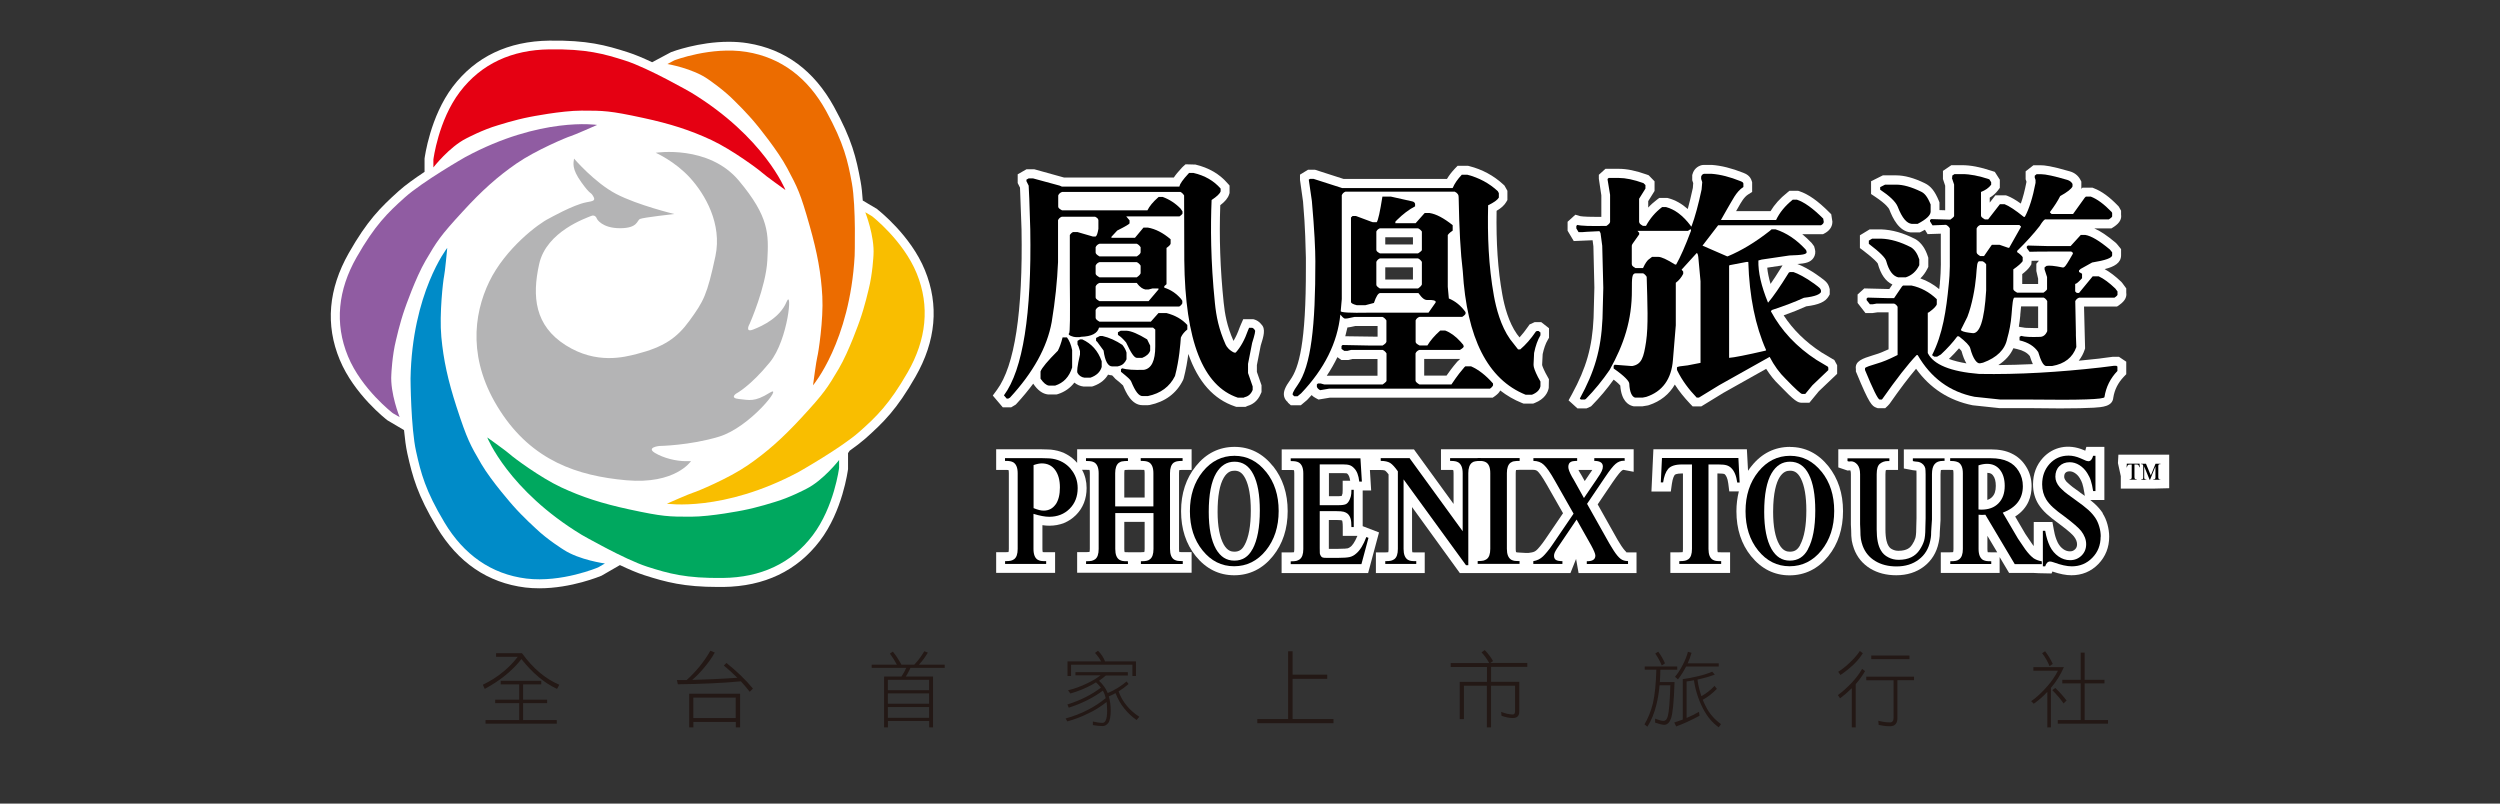 <?xml version="1.0" encoding="UTF-8"?>
<svg id="_圖層_1" data-name="圖層 1" xmlns="http://www.w3.org/2000/svg" viewBox="0 0 280 90">
  <rect x="0" y="0" width="280" height="90" fill="#333333" stroke="none"/>
  <defs>
    <style>
      .cls-1 {
        fill: #008bc8;
      }

      .cls-2 {
        fill: #ec6c00;
      }

      .cls-3 {
        fill: #905ca2;
      }

      .cls-4 {
        fill: #231815;
      }

      .cls-5 {
        fill: #fff;
      }

      .cls-6 {
        fill: #f9be00;
      }

      .cls-7 {
        fill: #00a85f;
      }

      .cls-8 {
        fill: #b4b4b5;
      }

      .cls-9 {
        fill: #e50012;
      }
    </style>
  </defs>
  <rect class="cls-5" x="227.93" y="25.06" width="5.45" height="2.44"/>
  <rect class="cls-5" x="230.37" y="22.06" width="1.88" height="1.69"/>
  <g>
    <path class="cls-5" d="M98.27,23.43l-1.64-.97c-.05-.78-.13-1.52-.24-2.12-.49-2.67-.96-4.7-2.99-8.39-2.23-4.05-5.47-6.44-9.65-7.11-.67-.11-1.39-.16-2.13-.16-3.38,0-6.33,1.11-6.46,1.16l-2.12,1.13c-.97-.46-1.92-.86-2.7-1.11-2.52-.81-4.59-1.37-8.81-1.31-4.62.06-8.26,1.8-10.82,5.16-2.54,3.36-3.13,7.86-3.16,8.05v1.49c-1.09.72-2.17,1.49-2.91,2.16-2.02,1.82-3.5,3.28-5.58,6.94-2.28,4.02-2.63,8.04-1.01,11.94,1.61,3.89,5.19,6.67,5.35,6.79l1.85,1.09c.09.96.21,1.88.37,2.61.59,2.65,1.14,4.66,3.3,8.27,2.38,3.96,5.71,6.23,9.91,6.75.5.06,1.03.09,1.58.09h0c3.61,0,6.83-1.36,6.96-1.41l2.06-1.19c.99.47,1.97.89,2.76,1.14,2.41.77,4.41,1.31,8.25,1.31.18,0,.37,0,.56,0,4.62-.06,8.26-1.8,10.82-5.16,2.55-3.35,3.13-7.85,3.16-8.04v-.06s0-1.73,0-1.73c.06-.09.12-.18.18-.27.67-.47,1.28-.94,1.76-1.36,2.03-1.81,3.52-3.26,5.61-6.92,2.3-4.01,2.66-8.03,1.06-11.94-1.59-3.9-5.17-6.69-5.32-6.81Z"/>
    <path class="cls-5" d="M132.09,61.84c-.02-.06-.04-.17-.04-.36v-8.48c0-.19.02-.3.03-.35.04,0,.15-.02.38-.02h1v-2.31h-12.82v1.52c-.67-.77-1.54-1.26-2.56-1.43-.24-.04-.48-.07-.73-.07-.21-.01-.45-.02-.73-.02h-5.05v2.31h1c.24,0,.34,0,.38.01.02.06.04.17.04.36v8.48c0,.19-.02.3-.04.35-.05,0-.17.02-.38.02h-1v2.31h6.6v-2.31h-1c-.24,0-.35,0-.38-.01-.02-.06-.04-.17-.04-.36v-2.66c.27.04.53.06.76.06,1.2,0,2.2-.4,3-1.2.79-.79,1.19-1.81,1.19-3.02,0-.74-.17-1.43-.51-2.04h.45c.24,0,.35,0,.38.01.02.06.04.17.04.36v8.48c0,.19-.02.3-.04.35-.05,0-.17.02-.38.02h-1v2.31h12.82v-2.31h-1c-.25,0-.35,0-.38-.01ZM128.2,61.48c0,.19-.02.3-.04.35-.05,0-.17.02-.38.02h-1.44c-.25,0-.35,0-.38-.01-.02-.06-.04-.17-.04-.36v-3.03h2.28v3.03ZM128.2,55.72h-2.28v-2.72c0-.19.02-.3.04-.36.08,0,.2-.02.39-.02h1.43c.24,0,.34,0,.38.01.02.06.04.17.04.36v2.72Z"/>
    <path class="cls-5" d="M142.58,52.22c-1.15-1.44-2.6-2.17-4.31-2.17s-3.18.72-4.32,2.14c-1.11,1.37-1.67,3.07-1.67,5.06s.55,3.68,1.64,5.03c1.15,1.42,2.6,2.15,4.31,2.15s3.19-.72,4.34-2.15c1.1-1.36,1.65-3.06,1.65-5.04s-.55-3.66-1.63-5.02ZM139.39,61.04c-.27.52-.62.75-1.14.75-.34,0-.78-.09-1.19-.8-.45-.81-.69-2.04-.69-3.66,0-1.76.23-3.04.69-3.82.41-.7.86-.79,1.2-.79.38,0,.82.1,1.21.86.41.8.62,2.01.62,3.6,0,1.7-.23,3-.7,3.87Z"/>
    <path class="cls-5" d="M182.14,61.82s-.23-.2-.54-.67l-.25-.4c-.13-.22-.21-.35-.22-.36l-2.19-3.9,1.67-2.47c.63-.92.91-1.21,1.01-1.29.08-.07.14-.1.2-.11l1.15.22v-2.52h-21.58v2.31h1c.28,0,.37.01.37.02,0,0,0,0,0,0,.02.05.04.16.04.36v3.43l-4.44-6.11h-4.15s-1.29,0-1.29,0h-9.37v2.31h1c.28,0,.36.01.37.02,0,0,0,0,0,0,.02.05.04.16.04.36v8.48c0,.2-.02.3-.04.35-.04,0-.16.02-.38.02h-1v2.31h9.69l1.22-4.55-1.83-.7v-4h.95l-.14-2.29h1.18c.37,0,.51.06.51.06,0,0,0,0,0,0,.03.02.17.12.4.43v8.37c0,.19-.02.3-.04.35-.05,0-.17.02-.38.02h-1v2.31h5.47v-2.31h-1c-.22,0-.33,0-.38-.01-.02-.06-.04-.17-.04-.36v-4.71l5.35,7.39h1.9s5.28,0,5.28,0h5.21l.63-1.58.28,1.58h6.49v-2.31h-1c-.14,0-.19-.04-.2-.04ZM148.83,52.99h1.56c.34,0,.46.03.46.03,0,0,.03.01.1.09.06.06.2.24.27.73h-.84v1c0,.27-.02.39-.02.44-.03.11-.07.2-.09.25,0,0,0,.01,0,.02-.06,0-.16.02-.29.02h-1.14v-2.57ZM151.26,61.23c-.08.07-.19.15-.3.18-.11.02-.39.06-1.06.06h-1.07v-3.23h.89c.36,0,.52.03.59.05.01.02.02.05.03.08,0,.03.05.19.05.65v1h1.64c-.32.77-.6,1.08-.76,1.22ZM173.01,60.49c-.15.22-.32.45-.5.67-.23.28-.34.39-.4.44-.15.14-.32.23-.55.27l-.38.06h-.28s-.7-.04-.7-.04c-.24,0-.37-.04-.4-.05-.02-.06-.04-.17-.04-.36v-8.48c0-.19.02-.3.04-.36.08,0,.2-.02.39-.02h1.53c.28,0,.41.09.5.17.11.1.43.45,1.04,1.53l1.8,3.16-2.04,3ZM178.09,52.99l-.6.89-.41-.73-.15-.24c-.06-.11-.11-.2-.15-.28h1.56c-.06.1-.14.22-.25.37Z"/>
    <path class="cls-5" d="M200.49,50.05c-1.72,0-3.18.72-4.32,2.15-.14.17-.27.35-.39.53l-.13-2.41h-10.47l-.22,4.73h2.17l.12-.86c.09-.64.25-.91.33-1.01.04-.04.24-.15.77-.15h.14v8.46c0,.19-.02.3-.03.35-.03,0-.13.02-.38.02h-1v2.31h6.69v-2.31h-1c-.24,0-.35,0-.38-.01-.02-.06-.04-.17-.04-.36v-8.46h.13c.42,0,.58.04.61.05.03,0,.06.02.11.07.1.1.29.36.37,1.02l.11.87h1.07c-.17.69-.27,1.43-.27,2.22,0,1.99.55,3.68,1.64,5.03,1.15,1.42,2.6,2.15,4.31,2.15s3.19-.72,4.34-2.15c1.1-1.36,1.65-3.06,1.65-5.04s-.55-3.66-1.63-5.02c-1.15-1.44-2.6-2.17-4.31-2.17ZM201.62,61.04c-.28.53-.62.75-1.15.75-.34,0-.78-.09-1.19-.8-.46-.81-.69-2.04-.69-3.66,0-2.19.38-3.29.69-3.82.42-.7.86-.79,1.2-.79.38,0,.82.1,1.21.86.41.8.62,2.01.62,3.59,0,1.7-.23,3-.7,3.87Z"/>
    <path class="cls-5" d="M235.53,57.5c-.26-.4-.59-.78-.97-1.12-.13-.11-.28-.24-.45-.38h1.58v-5.95h-2.02l-.12.43-.16-.07c-1.75-.75-3.46-.35-4.58.87-.73.8-1.11,1.8-1.11,2.97,0,.84.21,1.59.61,2.23.23.36.53.72.92,1.08.35.32.83.7,1.45,1.15,1.08.8,1.48,1.21,1.6,1.37.24.31.35.6.35.87,0,.24-.06.41-.21.56-.17.17-.34.24-.59.24-.26,0-.5-.08-.73-.24-.26-.18-.47-.43-.63-.74-.11-.23-.19-.43-.25-.63-.05-.14-.12-.41-.2-.86l-.15-.82h-2.09v2.7c-.05-.07-.1-.13-.16-.21l-.78-1.15-1.14-1.95c1.5-.95,1.84-2.32,1.84-3.39,0-.8-.2-1.54-.61-2.19-.41-.67-.96-1.16-1.61-1.47-.64-.32-1.41-.47-2.37-.47h-9.72v2.14l1,.19.34.04s.06,0,.07,0c0,.06.01.19.01.42v4.89s-.03,1.17-.03,1.17c0,.64-.06.96-.1,1.09-.07.23-.19.48-.37.75-.19.29-.55.67-1.52.67-.26,0-.48-.05-.71-.17-.19-.09-.32-.22-.43-.42-.12-.2-.32-.69-.32-1.8v-6.19c0-.24.03-.38.04-.44.05-.03.1-.04.17-.04h1.2v-2.31h-6.69v2.03l1.03.35.31-.02s0,0,0,0c0,0,.07.09.07.43v5.64s.03.62.03.62c0,.48.02.86.07,1.19.06.31.14.61.25.91.35.94.96,1.68,1.82,2.21.83.5,1.8.75,2.91.75,1.21,0,2.25-.33,3.09-.97.87-.66,1.43-1.57,1.66-2.69.02-.1.05-.24.07-.38.04-.21.06-.47.06-.82l.08-1.32v-5.14c0-.31.05-.44.04-.46.02,0,.08-.02.19-.02h.81c.28,0,.37.01.37.02,0,0,0,0,0,0,.02.06.04.17.04.36v8.48c0,.19-.02.3-.04.35-.03,0-.13.02-.38.02h-1v2.31h6.59v-1.78l1.06,1.78h2.73l.6.03,1.43.03.09-.22c.82.28,1.52.42,2.13.42,1.19,0,2.2-.42,3.02-1.26.8-.83,1.21-1.86,1.21-3.06,0-.45-.07-.91-.19-1.36-.13-.49-.32-.91-.55-1.26ZM222.59,52.96c.35,0,.51.14.62.28.22.27.32.67.32,1.18,0,.56-.13.96-.42,1.25-.14.15-.32.25-.53.32v-3.04ZM223.01,61.86c-.28,0-.37-.01-.38-.01,0,0,0,0,0,0-.02-.06-.04-.17-.04-.36v-1.48l1.1,1.85h-.68ZM232.94,55.13l-.8-.58c-.19-.15-.37-.3-.54-.46-.09-.09-.15-.15-.16-.15-.25-.3-.25-.48-.25-.54,0-.27.08-.39.15-.45.08-.08.2-.16.47-.16.18,0,.37.06.56.18.22.14.4.32.56.58.13.2.22.4.29.61.08.24.15.57.22,1l.06.38c-.17-.13-.36-.26-.56-.4Z"/>
    <path class="cls-5" d="M113.22,45.64l.55-.33.1-.11c.68-.74,1.3-1.49,1.85-2.23h0c.5.74,1.04,1.14,1.66,1.21h.95s.15-.04.15-.04c.76-.24,1.38-.68,1.85-1.29.29.24.65.4,1.02.44h.96s.16-.05.16-.05c.87-.31,1.35-.8,1.63-1.28.14.04.29.07.45.08l.09.08.28.31c.26.21.74.6.86.74.31.75.94,2.21,2.18,2.21h.6s.2-.02.2-.02c1.74-.36,3-1.3,3.74-2.79l.07-.19c.26-1,.42-1.94.52-2.74,1.1,3.14,2.84,5.08,5.23,5.88l.15.05h1.02l.24-.11c.5-.14,1.12-.49,1.48-1.37l.08-.18v-.76l-.52-1.5v-.76l.43-2.19c.33-1.04.58-1.88.07-2.37-.24-.32-.54-.47-.76-.54l-.14-.04h-1.13l-.26.59-.15.36c-.2.57-.43,1.07-.68,1.48-.75-1.69-.97-3.06-1.1-4.29-.39-3.77-.51-7.34-.38-10.91.55-.42.86-.8.99-1.21l.05-.15v-.84l-.25-.28c-.89-1.03-2.1-1.72-3.57-2.07l-1.11-.03-.29.26-.12.12c-.4.43-.7.79-.9,1.1h-12.31l-3.31-.92h-.89l-.98.56v.98l.26.52.17,4.66c.16,9.25-.77,15.3-2.75,17.98l-.47.64,1.12,1.32h.92Z"/>
    <path class="cls-5" d="M144.22,45.07l.35.32h1.12l.68-.57.08-.08c.16-.16.31-.33.45-.49.12.12.27.24.47.34l.3.16,1.27-.21h18.24l.26-.18c.32-.23.47-.41.58-.61v-.02c.75.58,1.55,1.05,2.43,1.4l.18.07h1.09l.18-.07c1.1-.44,1.46-1.16,1.56-1.68l.02-.98-.38-.69c-.33-.65-.38-.89-.38-.89h0s0-.06,0-.06l.06-1.17c.14-.65.33-1.19.57-1.59l.14-.24v-1.07l-.87-.68h-.74l-.57.26-.16.23c-.32.46-.64.87-.96,1.22l-.29-.37c-.93-1.31-1.41-3.14-1.64-4.44-.5-2.78-.7-5.77-.64-9.37.52-.3.86-.62,1.07-.97l.14-.24v-1.03l-.33-.59-.12-.11c-1.08-1-2.37-1.7-3.84-2.07l-.12-.03h-1.17l-.3.31c-.36.38-.66.77-.89,1.16h-11.58l-3.2-1.03h-.78l-.9.55v.59l.34,2.42c.28,3.19.27,5.02.32,6.29v1.1c.02,8.52-.79,11.22-1.73,12.56-.56.78-.85,1.35-.7,1.92.07.24.21.45.41.6ZM154.28,37.71l-3.61-.05c.09-.33.17-.65.24-.98.18-.02.45-.06.9-.17h2.48v1.2ZM158.25,31.31h-3.1v-1.37h3.1v1.37ZM158.25,27.38h-3.1v-.81h3.1v.81ZM163.22,40.5c-.59.68-.96,1.21-1.21,1.57h-2.5v-1.87h4.03l-.32.3ZM149.79,40l.44.32h.79l.43-.11h2.83v1.87h-5.68c.45-.68.85-1.37,1.19-2.08Z"/>
    <path class="cls-5" d="M187.58,43.07c.46.72,1.03,1.43,1.7,2.14l.3.31h.96l2.48-1.52,4.79-2.69c.44.69.92,1.3,1.44,1.79,1.78,1.85,2.09,2.01,2.58,2.01h.82s1.06-1.29,1.06-1.29l2.05-1.95v-.96l-.31-.58-1.46-.87c-1.75-1.14-3.17-2.53-4.22-4.14.94-.33,1.78-.67,2.53-1.01,1.4-.17,2.15-.51,2.5-1.11l.13-.23v-.57l-.03-.12c-.15-.59-.44-.81-1.09-1.28-1.16-.85-2.04-1.26-2.51-1.43.91-.06,1.47-.18,1.81-.68.2-.3.26-.66.15-1.02l-.08-.29-.27-.36c-.34-.36-.69-.69-1.06-.99h2.33l.22-.12c.75-.41.83-1.02.83-1.27l-.13-.84-.22-.22c-1.25-1.26-2.34-2.03-3.34-2.36l-.15-.05h-.97l-.27.22c-.78.62-1.4,1.31-1.85,2.06h-3.86c.07-.13.15-.26.22-.38.36-.64.67-1.19,1.12-1.48l.46-.29v-1.08l-.04-.13c-.18-.62-.66-.82-.96-.94-1.29-.51-2.44-.8-3.53-.88h-.87s-.22.02-.22.02c-.52.12-.91.49-1.05.99l-.04.13v.58l.11.32-.04.54c-.19.87-.38,1.66-.57,2.36-.68-.6-1.41-1.01-2.17-1.21l-.12-.03h-.9l-.27.2c-.35.27-.68.56-.97.88v-.72l.71-1.14v-1.08l-.66-.68-.22-.08c-1.21-.43-2.22-.64-3.1-.64h-1.52l-.74.67v.44l.28,1.86v2.41c-.22,0-.43,0-.62,0-1.4,0-1.72-.08-1.75-.08l-.54-.16-.87.79v1l.69,1.16,2.11-.09.09.68.11,4.62-.09,3.41c-.15,3.26-.81,5.57-2.42,8.53l-.38.69.99.9h1.03l.49-.22.13-.13c.87-.89,1.68-1.85,2.41-2.87.46.35.66.57.74.66.12,1.72.91,2.18,1.38,2.3l.12.03h.99l.6-.1.11-.03c1.31-.43,2.29-1.22,2.92-2.32ZM199.68,29.72l-.05.02-.16.26c-.43.7-.82,1.3-1.17,1.8-.19-.66-.32-1.27-.37-1.82l1.74-.26Z"/>
    <path class="cls-5" d="M238.14,41.95v-1.44l-.82-.55h-.69c-.63.08-.99.13-1.23.16-.11.02-.2.03-.28.04-.78.09-1.54.17-2.3.24.31-.4.52-.81.65-1.2l.06-.18-.12-4.69h3.7l.26-.18c.72-.5.83-.99.77-1.35v-.5l-.44-.6-.11-.13c-.67-.64-1.29-1.11-1.87-1.43,1.06-.26,1.84-.68,1.84-1.55v-.69l-.47-.58-.14-.14c-.93-.78-1.71-1.31-2.39-1.6h1.92l.25-.16c.78-.5.89-1,.83-1.37v-.45l-.25-.45-.09-.1c-.95-.99-1.83-1.63-2.69-1.96l-.17-.07h-1.12l-.16.14.03-.07v-.75l-.12-.23c-.25-.46-.66-.78-1.18-.92-2.08-.61-2.84-.68-3.23-.68h-.84l-.87.68v.89l.09.25v.06c-.18.94-.39,1.74-.63,2.41-.6-.43-1.08-.7-1.49-.86l-.17-.06h-1.19l-.63.81v-.55c.37-.22.68-.5.93-.83l.2-.27v-.91l-.56-.88-.34-.11c-1.28-.43-2.37-.64-3.33-.64h-1.2l-.94.64v.91l.25.75v2.75l-.64-.02v-.86l-.07-.18c-.44-1.07-.89-1.64-1.57-1.97-1.21-.59-2.28-.88-3.2-.88h-1.5l-1.32.66v1.43l.45.3c1.28.85,1.55,1.32,1.59,1.42.4,1.04,1.09,2.44,2.39,2.58h1.03s.22-.11.22-.11c.11-.06.23-.12.35-.19l.3.49,1.48-.05v2.14c.04,2.05-.07,2.96-.1,3.3v.12c-.03.22-.06.44-.08.65-.65-.54-1.36-.94-2.11-1.2.31-.3.58-.66.79-1.09l.1-.2v-1.02l-.05-.15c-.28-.88-.73-1.52-1.34-1.91l-.08-.04c-1.31-.68-2.58-1.04-3.81-1.08h-1.29l-1.09.66v1.43l.4.3c1.24.94,1.54,1.34,1.6,1.43h0c.33,1.22.88,2,1.64,2.35l-.35.51-2.8-.07-.75.68v.95l.88,1.13h.8l.55-.08h1.24v4.14c-.71.33-1.07.45-1.15.48l-.63.2c-1.08.34-2.03.63-1.88,1.55v.26l.08.18c1.42,3.45,1.72,3.69,2.21,3.87l.17.06h.82l.29-.27.2-.22c1.16-1.66,2.15-2.97,2.97-3.93,1.57,2.19,3.7,3.56,6.34,4.09l3.01.32h3.53c1.22.02,2.31.03,3.25.03,1.67,0,2.94-.03,3.78-.08.94-.06,2.1-.13,2.18-1.13.14-.89.53-1.65,1.17-2.33l.28-.29ZM218.28,40.2c.4-.39.79-.79,1.13-1.19.18.17.25.26.28.31.16.59.34,1.04.55,1.38-.77-.13-1.43-.3-1.96-.5ZM223.81,40.89c.79-.51,1.36-1.14,1.69-1.89l.44.1c.65.15,1.11.41,1.4.78.1.32.21.62.34.9-1.31.06-2.6.1-3.88.11ZM228.27,36.74c-.19,0-.36,0-.53,0-.74,0-1.03-.03-1.12-.06l-.4-.06-.11-.04c.07-.41.12-.82.16-1.23v-.1c.03-.32.06-.66.09-.93h1.91v2.4ZM228.27,31.21v.6h-1.78v-1.11c.41-.32.69-.59.87-.86l.15-.24.03-.39c.16,0,.42,0,.82-.01l-.29.34v.81l.2.87ZM231.47,22.71c.28-.17.52-.32.72-.47l-.54.76h-.34c.06-.1.11-.19.16-.28ZM231.47,26.58h-2.11s-.61-.02-.61-.02c.17-.2.33-.4.48-.6l.06-.09c.07-.12.13-.21.18-.27h2.89l-.89.98Z"/>
    <polygon class="cls-5" points="240.58 50.92 240.34 50.92 237.26 50.92 237.21 51.87 237.53 53.33 237.53 54.72 238.79 54.72 239.31 54.72 240.41 54.72 241.35 54.72 242.95 54.68 242.95 50.92 240.58 50.92"/>
  </g>
  <g>
    <g>
      <path class="cls-8" d="M64.3,17.77s2.3,2.69,4.71,3.95c2.41,1.26,6.52,2.25,6.52,2.25,0,0-3.45.38-3.84.55-.38.16-.22,1.04-2.25,1.04s-2.58-1.04-2.58-1.04c0,0-.16-.55-.66-.33-.49.22-4.99,1.7-5.81,5.37-.82,3.67-.49,6.91,2.96,9.1,3.45,2.19,6.6,1.33,7.95.99,3.01-.77,4.51-1.78,5.92-3.73,1.59-2.19,1.97-2.85,2.91-7.24.76-3.6-1.15-6.91-2.85-8.77-1.7-1.86-3.84-2.8-3.84-2.8,0,0,5.92-.93,9.32,3.13,3.4,4.06,3.34,5.98,3.18,8.94-.16,2.96-1.97,7.07-1.97,7.07,0,0-.61,1.04.38.66,1.15-.44,3.01-1.37,3.73-3.07.71-1.7.22,4.19-1.86,6.74-2.19,2.69-3.78,3.51-3.78,3.51,0,0-.74.5.33.6,1.15.11,1.7.38,3.45-.71,1.61-1.01-2.19,3.87-5.7,4.93-3.27.99-6.69,1.04-6.69,1.04,0,0-1.48.16-.49.77.99.6,2.41.93,3.45.93s.6,0,.6,0c0,0-1.75,2.63-7.24,2.14-5.48-.49-10.53-2.19-14.14-7.78-3.62-5.59-3.01-10.74-1.21-14.47,1.81-3.73,5.54-6.52,6.69-7.07,0,0,2.73-1.54,4.17-1.81.82-.15,1.1-.18.74-.75-.31-.48-.21,0-1.29-1.5-1.1-1.53-.88-2.14-.82-2.63Z"/>
      <path class="cls-9" d="M87.96,21.26s-2.36-5.92-10.58-10.91c0,0-4.77-2.74-7.35-3.56-2.38-.76-4.33-1.32-8.5-1.26-4.17.05-7.62,1.59-10.03,4.77-2.41,3.18-2.96,7.57-2.96,7.57v.88s1.77-2.28,3.67-3.24c0,0,1.86-.99,3.56-1.48,0,0,1.86-.6,3.56-.93,0,0,3.55-.71,5.81-.71,2.47,0,3.12,0,6.91.82,3.05.66,5.26,1.37,7.62,2.47,2.36,1.1,5.43,3.4,5.7,3.67.27.27,2.58,1.92,2.58,1.92Z"/>
      <path class="cls-2" d="M91.07,43.14s4.11-4.87,4.65-14.47c0,0,.17-5.5-.31-8.16-.45-2.46-.88-4.44-2.89-8.09-2.01-3.65-4.99-5.98-8.93-6.61-3.94-.63-8.07.95-8.07.95l-.77.41s2.84.48,4.58,1.72c0,0,1.75,1.18,2.98,2.45,0,0,1.41,1.36,2.5,2.71,0,0,2.3,2.79,3.36,4.79,1.16,2.18,1.47,2.76,2.52,6.48.85,3,1.27,5.29,1.41,7.88.14,2.6-.45,6.39-.56,6.76-.11.37-.48,3.18-.48,3.18Z"/>
      <path class="cls-6" d="M74.68,56.41s6.3.98,14.77-3.55c0,0,4.79-2.71,6.81-4.51,1.87-1.66,3.34-3.06,5.41-6.67,2.07-3.61,2.51-7.37,1-11.06-1.51-3.69-5-6.4-5-6.4l-.76-.45s1.06,2.68.92,4.81c0,0-.1,2.11-.54,3.82,0,0-.43,1.91-1.01,3.54,0,0-1.19,3.42-2.34,5.36-1.26,2.12-1.59,2.69-4.22,5.53-2.12,2.29-3.86,3.83-6,5.3-2.14,1.47-5.69,2.94-6.06,3.04-.38.1-2.96,1.24-2.96,1.24Z"/>
      <path class="cls-7" d="M54.57,48.99s2.36,5.92,10.58,10.91c0,0,4.77,2.74,7.34,3.57,2.38.76,4.33,1.32,8.5,1.26,4.17-.05,7.62-1.59,10.03-4.77,2.41-3.18,2.96-7.56,2.96-7.56v-.88s-1.77,2.28-3.67,3.23c0,0-1.86.99-3.56,1.48,0,0-1.86.6-3.56.93,0,0-3.55.71-5.81.71-2.47,0-3.12,0-6.91-.82-3.05-.66-5.26-1.37-7.62-2.47-2.36-1.1-5.43-3.4-5.7-3.67-.27-.27-2.58-1.92-2.58-1.92Z"/>
      <path class="cls-3" d="M66.86,13.99s-6.3-.96-14.76,3.61c0,0-4.78,2.73-6.79,4.54-1.86,1.67-3.32,3.07-5.38,6.69-2.06,3.62-2.48,7.38-.96,11.07,1.52,3.69,5.03,6.38,5.03,6.38l.76.44s-1.08-2.68-.93-4.8c0,0,.09-2.11.52-3.82,0,0,.42-1.91,1-3.55,0,0,1.18-3.42,2.32-5.37,1.25-2.13,1.58-2.7,4.2-5.54,2.11-2.3,3.84-3.85,5.98-5.33,2.14-1.48,5.68-2.96,6.05-3.06.37-.1,2.96-1.25,2.96-1.25Z"/>
      <path class="cls-1" d="M50.08,27.78s-3.93,5.02-4.1,14.63c0,0,.03,5.5.62,8.14.54,2.44,1.04,4.4,3.19,7.98,2.14,3.57,5.21,5.78,9.17,6.27,3.96.48,8.03-1.25,8.03-1.25l.76-.44s-2.86-.38-4.64-1.55c0,0-1.79-1.11-3.07-2.34,0,0-1.46-1.31-2.6-2.61,0,0-2.4-2.71-3.54-4.66-1.24-2.13-1.57-2.7-2.77-6.38-.96-2.97-1.46-5.24-1.7-7.83-.24-2.59.21-6.4.3-6.77.1-.38.36-3.19.36-3.19Z"/>
    </g>
    <g>
      <path d="M118.23,56.49c-.32.46-.77.7-1.34.7-.16,0-.33-.02-.51-.07-.19-.05-.4-.12-.62-.21v-4.82c.37-.13.68-.19.92-.19.63,0,1.13.24,1.49.73.36.49.54,1.14.54,1.96s-.16,1.44-.47,1.9ZM119.92,52.51c-.52-.61-1.2-.99-2.02-1.13-.19-.03-.39-.05-.59-.05-.2-.01-.43-.02-.7-.02h-4.05v.31c.29,0,.48.01.59.04.11.02.23.06.34.12.32.2.49.6.49,1.22v8.48c0,.57-.13.95-.4,1.15-.11.08-.24.14-.37.17-.14.03-.36.05-.64.05v.31h4.6v-.31c-.29,0-.48-.01-.59-.03-.11-.02-.23-.06-.34-.12-.32-.18-.49-.59-.49-1.22v-3.93c.71.22,1.3.33,1.76.33.92,0,1.69-.3,2.29-.9.6-.6.9-1.37.9-2.31,0-.82-.26-1.54-.79-2.16Z"/>
      <path d="M132.47,62.86v.31h-4.69v-.31c.29,0,.5-.02.64-.05.13-.02.26-.08.37-.17.27-.2.4-.58.4-1.15v-4.03h-4.28v4.03c0,.62.16,1.03.49,1.22.11.06.23.1.34.12.1.02.3.03.59.03v.31h-4.69v-.31c.29,0,.5-.02.64-.05.13-.04.26-.09.37-.17.27-.2.4-.58.4-1.15v-8.48c0-.61-.16-1.02-.49-1.22-.11-.06-.23-.1-.34-.12-.1-.02-.3-.04-.59-.04v-.31h4.7v.31c-.25,0-.45.01-.6.04-.14.01-.29.07-.43.17-.27.22-.4.61-.4,1.16v3.72h4.28v-3.72c0-.61-.16-1.02-.49-1.22-.11-.06-.23-.1-.34-.12-.1-.02-.3-.04-.59-.04v-.31h4.69v.31c-.29,0-.5.02-.64.05-.14.03-.27.09-.37.16-.27.22-.4.61-.4,1.16v8.48c0,.62.16,1.03.49,1.22.11.06.23.1.34.12.11.02.3.03.59.03Z"/>
      <path d="M140.28,61.5c-.45.86-1.13,1.29-2.03,1.29s-1.55-.43-2.06-1.3c-.54-.96-.81-2.35-.81-4.16,0-1.95.28-3.39.83-4.33.51-.86,1.19-1.29,2.06-1.29.92,0,1.62.47,2.1,1.41.49.95.73,2.3.73,4.05,0,1.88-.27,3.32-.81,4.33ZM141.79,52.84c-.95-1.19-2.13-1.79-3.53-1.79s-2.59.59-3.55,1.77c-.96,1.19-1.44,2.67-1.44,4.43s.47,3.23,1.42,4.4c.95,1.18,2.13,1.77,3.53,1.77s2.61-.59,3.56-1.77c.95-1.18,1.43-2.65,1.43-4.42s-.47-3.22-1.42-4.4Z"/>
      <path d="M153.04,60.15l.23.09-.79,2.94h-7.92v-.31c.28,0,.49-.02.63-.05.13-.04.26-.09.37-.17.28-.21.41-.59.41-1.15v-8.48c0-.61-.17-1.02-.5-1.22-.11-.06-.23-.1-.34-.12-.1-.02-.29-.04-.57-.04v-.31h7.81l.16,2.61h-.29c-.08-.7-.27-1.2-.59-1.51-.15-.16-.31-.27-.49-.33-.17-.06-.43-.09-.79-.09h-2.56v4.57h2.14c.36,0,.63-.04.8-.12.16-.08.3-.25.41-.5.05-.12.1-.25.14-.4.04-.15.06-.38.06-.7h.26v4.17h-.26c0-.43-.03-.75-.1-.96-.06-.2-.16-.37-.31-.52-.12-.1-.26-.18-.44-.23s-.45-.07-.81-.07h-1.89v4.12c0,.3,0,.5.01.59,0,.08.04.17.1.28.05.09.11.16.19.19.08.04.22.05.43.05h1.35c.58,0,1-.03,1.27-.09.26-.06.51-.19.74-.4.42-.35.8-.96,1.13-1.84Z"/>
      <path d="M165.86,51.31v.31c-.29,0-.5.02-.64.05-.14.02-.26.07-.37.16-.27.22-.4.61-.4,1.16v10.31h-.26l-6.99-9.61v7.79c0,.61.16,1.02.49,1.22.1.06.22.1.34.12.11.02.31.03.59.03v.31h-3.47v-.31c.29,0,.5-.02.64-.05.13-.04.26-.09.37-.17.27-.2.4-.58.4-1.15v-8.69c-.32-.46-.61-.78-.86-.94-.25-.15-.6-.23-1.06-.23v-.31h3.23l5.95,8.19v-6.5c0-.61-.17-1.02-.5-1.22-.11-.06-.23-.1-.34-.12-.11-.02-.29-.04-.57-.04v-.31h3.46Z"/>
      <path d="M170.2,51.31v.31c-.25,0-.45.01-.6.04-.14.01-.28.07-.43.17-.27.22-.4.61-.4,1.16v8.48c0,.61.16,1.02.49,1.22.12.06.23.1.34.12.1.02.3.03.59.03v.31h-4.69v-.31c.28,0,.5-.02.64-.05.13-.04.26-.09.37-.17.27-.2.4-.58.4-1.15v-8.48c0-.63-.16-1.03-.49-1.22-.11-.06-.23-.1-.34-.12-.1-.02-.3-.04-.59-.04v-.31h4.7Z"/>
      <path d="M182.34,62.86v.31h-4.62v-.31c.33,0,.58-.05.73-.16.15-.1.23-.26.23-.47,0-.2-.16-.58-.47-1.15l-1.63-2.89-1.96,2.9-.24.35c-.12.19-.21.34-.26.47-.05.12-.07.23-.07.35,0,.2.07.35.21.45.14.09.39.14.73.14v.31h-3.26v-.31c.43-.07.79-.25,1.09-.54.11-.1.27-.28.47-.52.2-.24.39-.49.56-.75l2.39-3.51-2.1-3.7c-.5-.89-.91-1.48-1.23-1.77-.3-.29-.7-.44-1.17-.44v-.31h4.9v.31c-.12,0-.23,0-.33.02-.1,0-.21.02-.33.07-.22.09-.33.29-.33.59,0,.24.14.61.41,1.1l.17.28,1.17,2.1,1.41-2.07.11-.17c.22-.31.38-.57.47-.77.09-.19.13-.36.13-.52,0-.42-.32-.63-.96-.63v-.31h3.4v.31l-.09-.02c-.34,0-.65.12-.93.36-.27.23-.66.72-1.17,1.48l-2.02,2.99,2.49,4.43s.11.17.23.38c.09.14.17.28.26.42.29.45.56.77.79.94.22.16.49.24.8.24Z"/>
      <path d="M194.7,51.31l.14,2.73h-.27c-.1-.74-.32-1.28-.67-1.62-.15-.15-.33-.25-.53-.31-.2-.06-.5-.09-.89-.09h-1.13v9.46c0,.62.16,1.03.49,1.22.11.06.23.1.34.12.1.02.3.03.59.03v.31h-4.69v-.31c.28,0,.5-.02.63-.05.13-.02.26-.08.39-.17.27-.2.4-.58.4-1.15v-9.46h-1.14c-.73,0-1.24.17-1.53.5-.28.34-.46.84-.56,1.51h-.26l.13-2.73h8.57Z"/>
      <path d="M202.5,61.5c-.45.86-1.13,1.29-2.03,1.29s-1.55-.43-2.06-1.3c-.54-.96-.82-2.35-.82-4.16,0-1.95.28-3.39.83-4.33.51-.86,1.19-1.29,2.06-1.29.92,0,1.62.47,2.1,1.41.49.95.73,2.3.73,4.05,0,1.88-.27,3.32-.82,4.33ZM204.02,52.84c-.95-1.19-2.13-1.79-3.53-1.79s-2.59.59-3.55,1.77c-.96,1.19-1.44,2.67-1.44,4.43s.47,3.23,1.41,4.4c.95,1.18,2.13,1.77,3.53,1.77s2.61-.59,3.56-1.77c.95-1.18,1.43-2.65,1.43-4.42s-.47-3.22-1.41-4.4Z"/>
      <path d="M217.79,51.31v.31h-.18c-.43,0-.74.12-.94.37-.19.23-.29.6-.29,1.11v5.08l-.09,1.36c0,.3-.01.53-.04.68-.02.14-.04.25-.06.33-.18.9-.61,1.61-1.29,2.12-.67.51-1.5.77-2.49.77-.92,0-1.72-.2-2.39-.61-.66-.4-1.13-.97-1.4-1.7-.09-.24-.15-.49-.2-.75-.04-.24-.06-.58-.06-1.01l-.03-.66v-5.6c0-.48-.1-.83-.31-1.08-.21-.24-.44-.36-.7-.36l-.24.02-.16-.05v-.31h4.69v.31h-.2c-.32,0-.61.1-.86.3-.24.19-.36.58-.36,1.18v6.19c0,1.04.16,1.82.47,2.33.19.34.47.6.83.78.35.19.74.28,1.16.28,1.09,0,1.87-.38,2.36-1.13.23-.35.39-.68.49-1.01.09-.32.14-.78.14-1.37l.03-1.15v-4.92c0-.32-.02-.55-.04-.68-.03-.13-.1-.25-.2-.38-.22-.24-.5-.36-.84-.36l-.16-.02-.19-.04v-.31h3.55Z"/>
      <path d="M223.83,56.37c-.47.48-1.11.71-1.93.71l-.31-.02v-4.94c.36-.12.68-.17.96-.17.61,0,1.09.22,1.44.66.36.45.54,1.06.54,1.81,0,.82-.23,1.47-.7,1.95ZM227.7,62.47c-.27-.2-.56-.52-.89-.97l-.8-1.18-1.7-2.9c1.5-.57,2.25-1.56,2.25-2.97,0-.61-.15-1.17-.46-1.67-.3-.5-.7-.86-1.2-1.09-.5-.24-1.14-.37-1.93-.37h-4.55v.31c.28,0,.47.01.57.04.11.02.23.06.36.12.32.2.49.6.49,1.22v8.48c0,.57-.14.95-.41,1.15-.12.09-.24.15-.37.17-.13.03-.34.05-.63.05v.31h4.59v-.31c-.28,0-.47-.01-.57-.03-.11-.02-.23-.06-.36-.12-.32-.2-.49-.6-.49-1.22v-3.84l.39.02.37-.02,3.29,5.53h3.03v-.31c-.39-.07-.71-.2-.97-.38Z"/>
      <path d="M235.27,60.11c0,.94-.31,1.73-.93,2.36-.62.64-1.39.96-2.3.96-.54,0-1.22-.15-2.04-.45-.17-.06-.3-.09-.4-.09-.24,0-.42.18-.54.54h-.26v-3.98h.26c.08.41.15.73.23.97.07.23.17.49.3.77.24.48.56.85.96,1.13.4.28.83.42,1.3.42.51,0,.93-.17,1.29-.52.34-.34.51-.76.51-1.27s-.19-.99-.56-1.48c-.3-.37-.9-.89-1.8-1.57-.6-.43-1.06-.79-1.37-1.08-.31-.29-.56-.58-.74-.87-.3-.49-.46-1.05-.46-1.7,0-.92.28-1.68.84-2.3.56-.61,1.27-.92,2.12-.92.43,0,.87.1,1.33.3l.64.28.24.05c.25,0,.43-.2.54-.61h.26v3.95h-.26c-.08-.49-.16-.88-.26-1.17-.09-.29-.23-.57-.4-.84-.23-.37-.52-.67-.87-.89-.35-.22-.72-.33-1.09-.33-.48,0-.87.15-1.17.45-.3.3-.44.69-.44,1.17,0,.41.16.8.49,1.18.02.02.09.1.23.23.19.19.4.37.63.54l.81.59c.69.49,1.2.88,1.53,1.18.32.29.59.6.8.92.18.27.32.59.43.97.11.37.16.74.16,1.1Z"/>
      <path d="M127.75,27.69v.58c-.04.14-.1.22-.43.45h-4.18c-.37-.22-.42-.33-.43-.45v-.58c.08-.18.22-.32.43-.39h4.18c.16.07.31.2.43.39ZM132.08,20.9h-13.15l-.25-.11-2.98-.81h-.49l-.25.14v.17l.25.5.07,1.47.11,3.43c.16,9.52-.82,15.71-2.95,18.59l.31.36h.18l.19-.11c2.6-2.82,4.16-5.64,4.67-8.46.39-2.36.62-4.59.71-6.71v-4.7c.08-.18.22-.32.43-.39h3.72c.29.15.34.24.37.39v.97c-.08.5-.18.79-.31.86h-.31l-1.72-.5h-.49c-.12.04-.25.15-.37.33v5.23c.04,3.84.03,5.76-.09,5.79l-.04.05c-.04.13.4.36.87.37h.34s.19-.04.19-.04c1.17-.04,1.83-.38,2-1.03h6.05l.25.22v1.89c0,1.6-.42,2.47-1.26,2.62-1.13.04-1.95-.02-2.46-.17l-.12.11v.28c.8.65,1.05.87,1.14,1.08.46,1.12.87,1.68,1.32,1.64h.55c1.43-.3,2.45-1.05,3.04-2.25.49-1.87.6-3.58.66-4.37-.02.25,0-.26.72-.84v-.5c-.59-.65-1.37-1.09-2.34-1.34h-.89l-.86.97h-5.75c-.37-.22-.42-.32-.43-.45v-.86c.08-.18.22-.31.43-.39h8.94c.27-.18.27-.26.34-.36v-.28l-.15-.22c-.53-.61-1.16-1.03-1.87-1.25v-.17l.25-.22v-4.06c.31-.22.46-.39.46-.5v-.47c-.84-.72-1.69-1.16-2.55-1.31h-.49l-.95,1.14h-2.64v-.11l.65-.7c.96-.48,1.42-.76,1.38-.83v-.31l-.37-.44h5.96c.27-.19.38-.32.34-.39v-.17l-.21-.31c-.57-.59-1.24-1.03-2-1.31h-.46l-.06.05c-.57.5-.97.98-1.2,1.45h-9.56c-.37-.2-.42-.29-.43-.42v-1.25c.08-.19.22-.32.43-.39h13.27c.14.07.28.2.4.39l.02,6.91v.31c.09,9.13,2.11,14.13,6,15.43h.65l.12-.06c.41-.09.71-.36.89-.81v-.39l-.52-1.5v-1.03l.46-2.34c.29-.91.39-1.38.31-1.42-.08-.15-.19-.24-.31-.28h-.34l-.12.28c-.37,1.06-.83,1.89-1.38,2.5h-.18c-.52-.24-.83-.63-.95-.9-.77-1.72-1.05-3.16-1.2-4.64-.49-4.78-.49-8.64-.37-11.55.59-.39.93-.71,1.01-.97v-.31c-.76-.87-1.77-1.46-3.04-1.75h-.49l-.06.06c-.64.69-.97,1.16-1.01,1.42ZM127.75,29.75v.86c-.06.12-.1.22-.43.45h-4.18c-.37-.22-.43-.3-.43-.45v-.86c.08-.19.22-.32.43-.39h4.18c.16.07.31.2.43.39ZM128.24,32.42h.4l.43-.11h.68v.11l-1.11,1.31h-5.5c-.37-.22-.44-.31-.43-.45v-1.2c.08-.18.22-.32.43-.39h4.18c.41.56.72.67.92.72ZM125.23,37.51l.06.06c.2.11.48.37.83.78.57,1.22.91,1.71,1.2,1.73h.61c.47-.19.77-.45.89-.81v-.56l-.34-.7c-1-.61-1.77-.94-2.31-.97h-.65l-.31.17v.31ZM122.77,38.18l.12.11.71.97c.16,1.19.49,1.78.98,1.78h.58l.18-.05c.37-.09.65-.34.83-.75v-.75c-.08-.3-.24-.58-.46-.86-.72-.48-1.46-.82-2.24-1h-.28l-.43.22v.33ZM118.44,39.32c-1.11,1.11-1.74,1.87-1.9,2.28v.81c.33.48.64.74.95.78h.68c.94-.3,1.58-.97,1.91-2.03v-1.95c-.12-.61-.32-1.08-.58-1.42h-.49c-.16.65-.35,1.16-.55,1.53ZM120.68,38.57c.07.11.13.21.28.75v.39c-.31,1.34-.36,1.9-.28,2.06.14.27.44.49.77.53h.68c.68-.24,1.1-.64,1.26-1.2v-.64c-.41-1.17-1.14-1.98-2.18-2.45h-.25l-.28.17v.39Z"/>
      <path d="M159.25,25.93v2.03c.04.07-.1.21-.43.42h-4.27c-.35-.2-.39-.26-.4-.42v-2.03c.08-.17.21-.29.4-.36h4.27c.16.07.31.19.43.36ZM162.66,21.06h-12.35l-.12-.04-3.08-.99h-.37l-.15.08v.06l.34,2.34c.29,3.27.39,5.46.39,6.76.01,7.22-.47,11.71-1.99,13.86-.49.69-.66,1.07-.49,1.14l.12.11h.37l.4-.33c2.6-2.73,4.07-5.67,4.39-8.82.17.22.32.37.46.44.12.04.49-.02,1.11-.17h3.16c.16.07.31.2.43.39v2.39c-.06.14-.1.21-.43.42h-1.44l-3.04-.06-.12.11v.33l.31.22h.34l.43-.11h3.53c.16.07.31.2.43.39v3.03c.04.07-.1.22-.43.45h-6.54l-.4-.11h-.31l-.12.11v.25c.04.15.16.28.37.39l1.01-.17h18.01c.27-.19.27-.27.34-.36v-.22c-.8-.91-1.62-1.55-2.46-1.92h-.64l-.12.11c-.88,1.02-1.26,1.69-1.44,1.92h-3.59c-.37-.22-.43-.35-.43-.45v-3.03c.08-.19.23-.32.43-.39h4.55c.29-.18.45-.32.41-.4l-.04-.16-.31-.36c-.55-.61-1.13-1.03-1.72-1.25h-.55c-.64.57-1.12,1.13-1.44,1.67h-.89c-.37-.2-.42-.28-.43-.42v-2.39c.08-.19.23-.32.43-.39h4.79c.29-.19.3-.25.37-.33v-.2c-.51-.72-1.14-1.23-1.87-1.53l-.12-1.31v-5.8c.1-.1.08-.17.55-.49v-.61c-1-.8-1.86-1.25-2.58-1.36h-.55l-.08.08-.94,1.06h-2.27v-.17l.18-.19c.68-.67,1.35-1.18,2.03-1.53v-.28c-.04-.15-.15-.24-.34-.28l-2.37-.53h-.95c-.27,1.71-.48,2.66-.64,2.87h-.43l-.21-.07-1.69-.63h-.37l-.18.17v9.46c0,.13.21.25.64.36h.98l.95-.25c.25-.74.48-1.11.71-1.11h4.27c.45.63.72.79,1.01.78.65-.03.89.07.92.17v.11l-.8,1.14h-6.73c-2.07.04-3.1-.02-3.1-.17l.12-1.36v-11.63c.08-.19.22-.32.4-.39h12.26c.31.15.45.37.43.67.06,3.47.21,6.21.46,8.21.45,7.53,2.8,12.15,7.04,13.86h.71c.55-.22.87-.54.95-.95v-.53l-.28-.5c-.33-.65-.49-1.1-.49-1.34v-.11l.06-1.25c.16-.8.4-1.46.71-1.98v-.31l-.21-.17h-.18l-.12.06c-.57.84-1.16,1.5-1.75,2h-.25l-.89-1.14c-1.05-1.48-1.56-3.47-1.81-4.84-.61-3.39-.73-6.74-.65-10.16.63-.3,1.03-.58,1.2-.86v-.5l-.12-.22c-.96-.89-2.1-1.5-3.41-1.84h-.62c-.47.5-.81.99-1.01,1.47ZM159.25,29.33v2.53c-.04.09-.1.22-.43.45h-4.27c-.35-.22-.4-.31-.4-.45v-2.53c.08-.18.21-.31.4-.39h4.27c.16.07.31.2.43.39Z"/>
      <path d="M189.39,25.85c-.63,1.69-1.19,2.95-1.66,3.78h-.12c-.92-.58-1.55-.86-1.87-.86h-.71l-.43.33c-.1.1-.32.34-.58.92h-.86c-.35-.22-.37-.25-.4-.45v-2.06l.06-.17.77-1.09v-.17l-.19-.22h5.65l.28-.19.06.06v.11ZM190.53,19.76v.28l.12.36-.07.82c-.35,1.65-.72,3.04-1.13,4.14h-.06l-.06-.11c-.84-1.11-1.75-1.8-2.74-2.06h-.43c-.76.57-1.36,1.28-1.81,2.11h-.34c-.37-.22-.38-.27-.43-.45v-2.59l.71-1.14v-.39l-.22-.22c-1.08-.39-2.01-.58-2.76-.58h-1.14l-.12.11v.08l.28,1.7v3.03c-.03.15-.09.22-.4.45-1.8.04-2.89,0-3.26-.11l-.12.11v.28l.25.42h.41s.52-.04.52-.04l1.41-.07.12.22.19,1.42.12,4.72-.09,3.43c-.16,3.52-.9,5.96-2.54,8.96l.12.11h.43l.12-.06c.98-1,1.87-2.09,2.67-3.26,1.58-2.82,2.51-5.57,2.49-8.96,0-1.32,0-1.83.4-1.86h.86c.14.07.28.2.4.39.08,2.97.2,5.47-.07,7.29-.27,1.77-.5,2.5-1.52,2.7h-.18l-1.81-.14-.12.11v.31c1.25.87,1.74,1.43,1.75,1.7.04.97.31,1.47.64,1.56h.86l.4-.08c1.8-.59,2.83-1.98,2.99-4.15l.32-3.87v-4.76c.35-.26.62-.59.83-1v-.25l-.18-.22,1.69-1.86c.08,0,.14.15.18.44l.25,2.73v9.13l-1.44.28c-.76.09-1.2.12-1.2.25v.22l.03.1c.55,1.13,1.3,2.12,2.18,3.04h.25l2.27-1.39,5.65-3.17c.51.98,1.11,1.8,1.78,2.45,1.13,1.17,1.75,1.73,1.87,1.7h.34l.8-.97,1.78-1.7v-.28l-.06-.11-1.26-.75c-2.23-1.45-3.93-3.26-5.1-5.43v-.06l.13-.11c1.37-.45,2.56-.9,3.56-1.36,1.35-.15,1.78-.41,1.91-.64v-.18c-.06-.23-.12-.28-.71-.72-1.05-.77-1.88-1.17-2.37-1.34h-.4l-.12.06c-1,1.61-1.78,2.74-2.33,3.37-.76-1.86-1.12-3.43-1.08-4.73l.37-.1,3.11-.46c1.35-.05,2.03-.09,1.91-.45l-.04-.13-.09-.12c-1.02-1.1-2.14-1.84-3.35-2.23h-.43l-.22.19c-1.58,1.24-3.14,2.19-4.7,2.84h-.06l-2.76-1.2,1.75-2.28h11.52c.2-.11.31-.24.31-.39l-.06-.36c-1.13-1.13-2.11-1.84-2.95-2.12h-.46c-.86.69-1.48,1.45-1.87,2.28h-6.18l.71-1.25c.57-.93.97-1.91,1.81-2.45v-.39c-.04-.15-.14-.19-.37-.28-1.1-.44-2.16-.73-3.23-.81h-.8c-.16.04-.27.13-.31.28ZM197.81,39.21l-.06.06c-2.17.5-3.53.77-4.09.81v-10.32l.06-.06,1.88-.36h.21c.12,3.88.79,7.17,2,9.88Z"/>
      <path d="M226.35,25.35v.06l-1.32,2.34h-.12l-.95-.33h-.86l-.06.06-.83,1.2h-.43c-.35-.22-.39-.3-.4-.45v-2.64c.08-.19.21-.32.4-.39h4.39l.18.17ZM218.61,19.92l.25.75v3.48c.04.07-.1.22-.43.45l-2.15-.06-.12.11v.14l.28.45,1.51-.06c.16.07.31.2.43.39v2.75c.04,2.36-.1,3.27-.12,3.53-.28,2.89-.67,5.59-1.87,7.93l.25.17h.31l.43-.25c.72-.67,1.33-1.34,1.84-2.03h.18c.76.59,1.18,1.03,1.26,1.31.33,1.28.79,1.77,1.1,1.71l.34-.07c1.56-.57,2.46-1.47,2.7-2.67.25-.87.42-1.76.49-2.67.1-1.25.15-1.95.34-1.95h3.26c.16.07.3.21.4.39v3.37c-.18.43-.46.64-.83.64-1,.04-1.7,0-2.09-.11l-.18.11v.39c.96.22,1.66.66,2.09,1.31.29.98.57,1.5.86,1.56h.71c1.39-.24,2.29-.95,2.7-2.12l-.05-1.31v-.35s-.07-3.48-.07-3.48c.08-.18.23-.32.43-.39h3.96c.27-.18.38-.31.34-.39v-.31l-.25-.33c-.68-.65-1.29-1.1-1.85-1.36h-.68l-1.53,1.86h-.25l-.18-.17v-.84c.12,0,.38-.21.77-.64v-.5l-.34-.2v-.17l.18-.17,1.29-.72c1.49-.24,2.24-.51,2.24-.81v-.33l-.25-.31c-1.17-.98-2.09-1.53-2.77-1.64h-.49l-1.14,1.25h-2.58l-2.21-.06-.12.11v.17l.31.42c.38-.03,4.67-.03,4.67-.03l.18.14v.11c-.55.98-.83,1.41-.95,1.48l-.11.06h-.08c-.92-.19-1.53-.25-1.81-.18l-.22.17v.22l.28.86v1.31c.04.07-.09.22-.4.44h-2.95c-.37-.22-.43-.29-.43-.44v-2.17c.53-.37.88-.68,1.05-.92v-.45c-.12-.18-.33-.37-.62-.56v-.14c1-.98,1.84-1.91,2.52-2.78.33-.54.55-.79.68-.75h7.07c.29-.18.41-.31.37-.39v-.33l-.06-.11c-.84-.87-1.62-1.45-2.33-1.72h-.55l-.12.11-1.32,1.84h-2.4l-.18-.17v-.06c.49-.65.87-1.24,1.14-1.78.8-.44,1.26-.81,1.38-1.08v-.28c-.12-.22-.32-.37-.58-.45-1.46-.43-2.44-.64-2.95-.64h-.49l-.21.17v.22l.09.25v.33c-.31,1.63-.71,2.9-1.2,3.81h-.12c-.94-.76-1.66-1.23-2.15-1.42h-.52l-1.32,1.7h-.37c-.37-.22-.43-.3-.43-.45v-2.62c.49-.19.87-.45,1.14-.81v-.28l-.21-.33c-1.17-.39-2.17-.58-3.01-.58h-.89l-.25.17v.22ZM222.45,29.64v2.89c-.2,3.4-.74,4.97-1.61,4.77l-.32-.04c-.51-.07-.81-.17-.89-.28v-.06l.71-1.42c.53-1.35.87-3.25.98-4.51.11-1.22.07-1.8.46-1.73h.25c.17.06.31.18.43.36ZM210.56,21.23c1.08.72,1.74,1.35,1.97,1.89.53,1.37,1.05,1.89,1.57,1.95h.68c.96-.5,1.45-.96,1.45-1.36v-.81c-.37-.91-.69-1.26-1.08-1.44-1.07-.52-2-.78-2.76-.78h-1.26l-.55.28v.28ZM209.3,27.3c1.25.95,1.9,1.6,1.97,1.98.29,1.04.73,1.63,1.32,1.78h.86c.68-.22,1.18-.68,1.51-1.36v-.64c-.21-.65-.51-1.1-.92-1.36-1.19-.61-2.31-.94-3.35-.97h-1.01l-.37.22v.36ZM212.13,33.39h-.74l-2.21-.06-.12.11v.17l.37.47h.31l.45-.08h1.94c.16.06.3.18.4.36v5.4c-1.15.58-1.72.77-1.84.81-1.23.39-1.85.55-1.81.7v.17c.88,2.13,1.42,3.24,1.63,3.31h.25l.06-.06c1.6-2.28,2.88-3.92,3.84-4.92h.12c1.48,2.56,3.6,4.12,6.36,4.67l2.92.31h3.44c5.47.07,8.2-.02,8.2-.28.17-1.11.65-2.09,1.45-2.92v-.5l-.12-.08h-.28c-.94.11-1.25.17-1.51.19-4.61.52-9.14.8-13.58.72-3.2-.26-5.11-1.04-5.75-2.34v-4.51l.12-.05c.6-.42.85-.74.89-.89v-.58c-.84-.8-1.78-1.31-2.83-1.53h-.95l-.12.11-.89,1.31Z"/>
      <path d="M239.63,51.92l.02.41h-.05c-.02-.11-.05-.2-.11-.25-.03-.02-.05-.04-.09-.05-.04,0-.08-.01-.15-.01h-.19v1.44c0,.1.03.16.08.19.02,0,.04.01.06.02.02,0,.05,0,.1,0v.05h-.78v-.05s.08,0,.1,0c.02,0,.04-.01.06-.03.05-.03.07-.09.07-.17v-1.44h-.19c-.12,0-.21.02-.25.08-.05.05-.08.13-.09.23h-.04l.02-.41h1.42Z"/>
      <path d="M241.95,53.68v.05h-.78v-.05s.08,0,.11,0c.02,0,.04-.01.06-.03.05-.03.07-.09.07-.17v-1.24l-.61,1.5h-.04l-.61-1.5v1.24c0,.09.02.16.08.19.02,0,.04.01.06.02.02,0,.05,0,.1,0v.05h-.58v-.05s.08,0,.11,0c.02,0,.04-.01.06-.03.04-.03.06-.09.06-.17v-1.29c0-.1-.03-.16-.08-.19-.02,0-.04-.01-.06-.02-.02,0-.05,0-.1,0v-.05h.55l.54,1.31.53-1.31h.55v.05s-.08,0-.11,0c-.02,0-.04.01-.06.02-.05.03-.07.09-.07.18v1.29c0,.09.03.16.08.19.02,0,.04.01.06.02.02,0,.05,0,.09,0Z"/>
    </g>
  </g>
  <g>
    <path class="cls-4" d="M58.47,73.17c1.23,1.69,2.61,2.86,4.17,3.52l-.25.47c-1.41-.65-2.74-1.77-3.99-3.34-.54.69-1.17,1.31-1.89,1.89-.62.5-1.37.98-2.22,1.45l-.21-.47c.87-.42,1.66-.92,2.35-1.51.58-.48,1.1-1.02,1.56-1.62h-2.43v-.4h2.9ZM60.62,76.25v.4h-2.03v1.71h2.69v.39h-2.69v1.9h3.77v.4h-7.98v-.4h3.77v-1.9h-2.69v-.39h2.69v-1.71h-2.07v-.4h4.54Z"/>
    <path class="cls-4" d="M80.05,73.09c-.3.56-.71,1.13-1.23,1.74-.41.5-.85.95-1.29,1.32,1.5-.04,3.18-.11,5.05-.24-.48-.48-.99-.94-1.51-1.37l.29-.29c1.14.91,2.14,1.87,2.97,2.87l-.36.36c-.32-.41-.65-.8-.99-1.17-2.03.19-4.39.3-7.06.33l-.11-.47c.35,0,.72,0,1.09,0,.54-.48,1.01-.99,1.44-1.51.48-.59.89-1.19,1.22-1.78l.51.21ZM82.88,81.47h-.47v-.61h-4.75v.61h-.47v-3.77h5.7v3.77ZM82.4,80.42v-2.29h-4.75v2.29h4.75Z"/>
    <path class="cls-4" d="M100.95,74.44h1.45c.44-.46.81-.97,1.12-1.5l.4.15c-.28.48-.61.94-1,1.35h2.89v.36h-3.84c-.06.15-.15.33-.25.51-.09.19-.19.34-.27.46h3.05v5.7h-.43v-.72h-4.62v.72h-.43v-5.7h1.94c.09-.15.2-.32.31-.5.09-.17.17-.33.22-.47h-3.86v-.36h2.82c-.23-.43-.49-.84-.78-1.24l.33-.22c.35.43.67.92.96,1.46ZM104.06,77.3v-1.16h-4.62v1.16h4.62ZM104.06,78.82v-1.16h-4.62v1.16h4.62ZM104.06,80.39v-1.2h-4.62v1.2h4.62Z"/>
    <path class="cls-4" d="M126.32,75.3v.36h-2.47c-.23.2-.48.4-.76.59.43.39.73.82.94,1.28,0,.04.02.07.04.09.78-.33,1.48-.76,2.11-1.3l.22.29c-.38.33-.75.6-1.12.83.22.59.52,1.12.91,1.59.33.42.8.84,1.41,1.25l-.3.36c-.52-.35-.98-.79-1.38-1.29-.39-.47-.72-1.05-.98-1.72-.26.15-.51.27-.75.36.14.5.21,1.03.21,1.59,0,.68-.09,1.14-.28,1.4-.17.22-.38.34-.63.34-.33,0-.69-.04-1.09-.11v-.4c.4.09.76.15,1.09.15.14,0,.26-.09.35-.28.1-.2.16-.57.16-1.11,0-.33-.03-.65-.06-.95-.64.51-1.31.93-2.01,1.26-.75.38-1.55.68-2.39.92l-.19-.33c.91-.26,1.73-.57,2.43-.94.74-.37,1.43-.82,2.06-1.34-.04-.16-.08-.31-.13-.45-.06-.13-.11-.26-.19-.39-1.08.8-2.35,1.44-3.82,1.91l-.15-.36c1.4-.44,2.66-1.06,3.75-1.88-.15-.2-.33-.41-.55-.6-.16.1-.32.2-.48.29-.84.44-1.63.75-2.39.96l-.26-.36c.71-.17,1.44-.43,2.19-.8.59-.28,1.07-.58,1.44-.87h-2.8v-.36h5.84ZM123.78,74.08h3.45v1.63h-.4v-1.26h-6.87v1.26h-.4v-1.63h3.77c-.18-.33-.41-.65-.69-.95l.33-.25c.37.36.63.76.8,1.2Z"/>
    <path class="cls-4" d="M144.77,72.94v2.62h3.88v.47h-3.88v4.5h4.58v.47h-8.53v-.47h3.45v-7.59h.5Z"/>
    <path class="cls-4" d="M167.22,74.04l-.3.21h4.14v.44h-4.06v1.67h3.16v3.34c0,.48-.24.72-.72.72-.37,0-.79-.08-1.27-.25l-.04-.44c.5.2.94.29,1.31.29.17,0,.25-.13.25-.4v-2.82h-2.69v4.67h-.47v-4.67h-2.57v3.74h-.47v-4.17h3.05v-1.67h-4.06v-.44h4.31c-.22-.42-.51-.82-.86-1.2l.36-.25c.37.37.68.79.94,1.24Z"/>
    <path class="cls-4" d="M187.85,74.65v.36h-1.89c0,.49-.03.96-.06,1.38h1.65c-.07,2.21-.21,3.57-.4,4.09-.17.46-.43.7-.76.7-.2,0-.54-.08-1.02-.25v-.44c.44.17.75.25.95.25.22,0,.38-.18.47-.51.14-.5.23-1.65.29-3.48h-1.21c-.07.84-.2,1.57-.36,2.2-.22.93-.56,1.74-1,2.44l-.33-.26c.4-.67.72-1.46.95-2.37.21-.93.34-2.18.38-3.76h-1.3v-.36h3.63ZM186.48,74.29l-.36.25c-.19-.46-.43-.91-.73-1.34l.33-.22c.3.4.55.84.76,1.31ZM192.06,75.56c-.53.2-1.09.36-1.66.49-.09.03-.19.05-.28.06.08.65.23,1.26.44,1.86.54-.3,1.02-.68,1.47-1.15l.26.33c-.51.53-1.04.94-1.58,1.22.09.25.2.49.33.73.39.8.97,1.46,1.71,2l-.25.36c-.7-.49-1.28-1.18-1.76-2.09-.52-1.02-.86-2.08-1.02-3.18-.29.06-.56.1-.82.13v4.09c.54-.22.99-.45,1.38-.69l.07.44c-.98.53-1.86.93-2.62,1.2l-.21-.44c.33-.11.65-.22.95-.33v-4.53c.46-.05,1.03-.16,1.73-.33.57-.13,1.09-.3,1.57-.5l.29.33ZM189.45,73.13c-.11.4-.26.79-.43,1.16h3.48v.36h-3.65s-.04.05-.04.06c-.28.54-.57.99-.88,1.38l-.33-.29c.33-.39.62-.84.88-1.36.26-.5.45-.98.57-1.44l.4.11Z"/>
    <path class="cls-4" d="M208.89,75.16c-.28.48-.62.98-1.05,1.46v4.85h-.44v-4.39c-.46.45-.9.83-1.31,1.13l-.25-.36c.5-.35,1.02-.83,1.57-1.4.48-.52.86-1.03,1.15-1.54l.33.26ZM208.63,73.17c-.26.43-.61.85-1.05,1.28-.5.46-.99.85-1.45,1.15l-.25-.36c.45-.28.91-.65,1.39-1.12.43-.41.77-.81,1.03-1.21l.33.25ZM214.37,75.78v.4h-1.86v4.25c0,.6-.28.91-.83.91-.46,0-.88-.06-1.27-.15l-.04-.47c.43.12.86.19,1.31.19.26,0,.4-.18.4-.51v-4.21h-3.06v-.4h5.34ZM213.86,73.42v.4h-4.28v-.4h4.28Z"/>
    <path class="cls-4" d="M231.15,74.73c-.37.85-.85,1.63-1.45,2.31v4.43h-.4v-3.98c-.48.52-.99.96-1.52,1.33l-.29-.29c.58-.39,1.18-.95,1.81-1.67.47-.53.87-1.11,1.19-1.74h-2.75v-.4h3.41ZM229.91,74.36l-.36.25c-.2-.5-.48-.99-.83-1.45l.33-.22c.33.43.62.9.86,1.42ZM231.45,78.46l-.33.33c-.34-.5-.76-.99-1.26-1.49l.33-.25c.43.4.85.87,1.27,1.41ZM233.04,76.14v-3.05h.44v3.05h2.22v.4h-2.22v4.11h2.62v.4h-5.63v-.4h2.57v-4.11h-2.06v-.4h2.06Z"/>
  </g>
</svg>